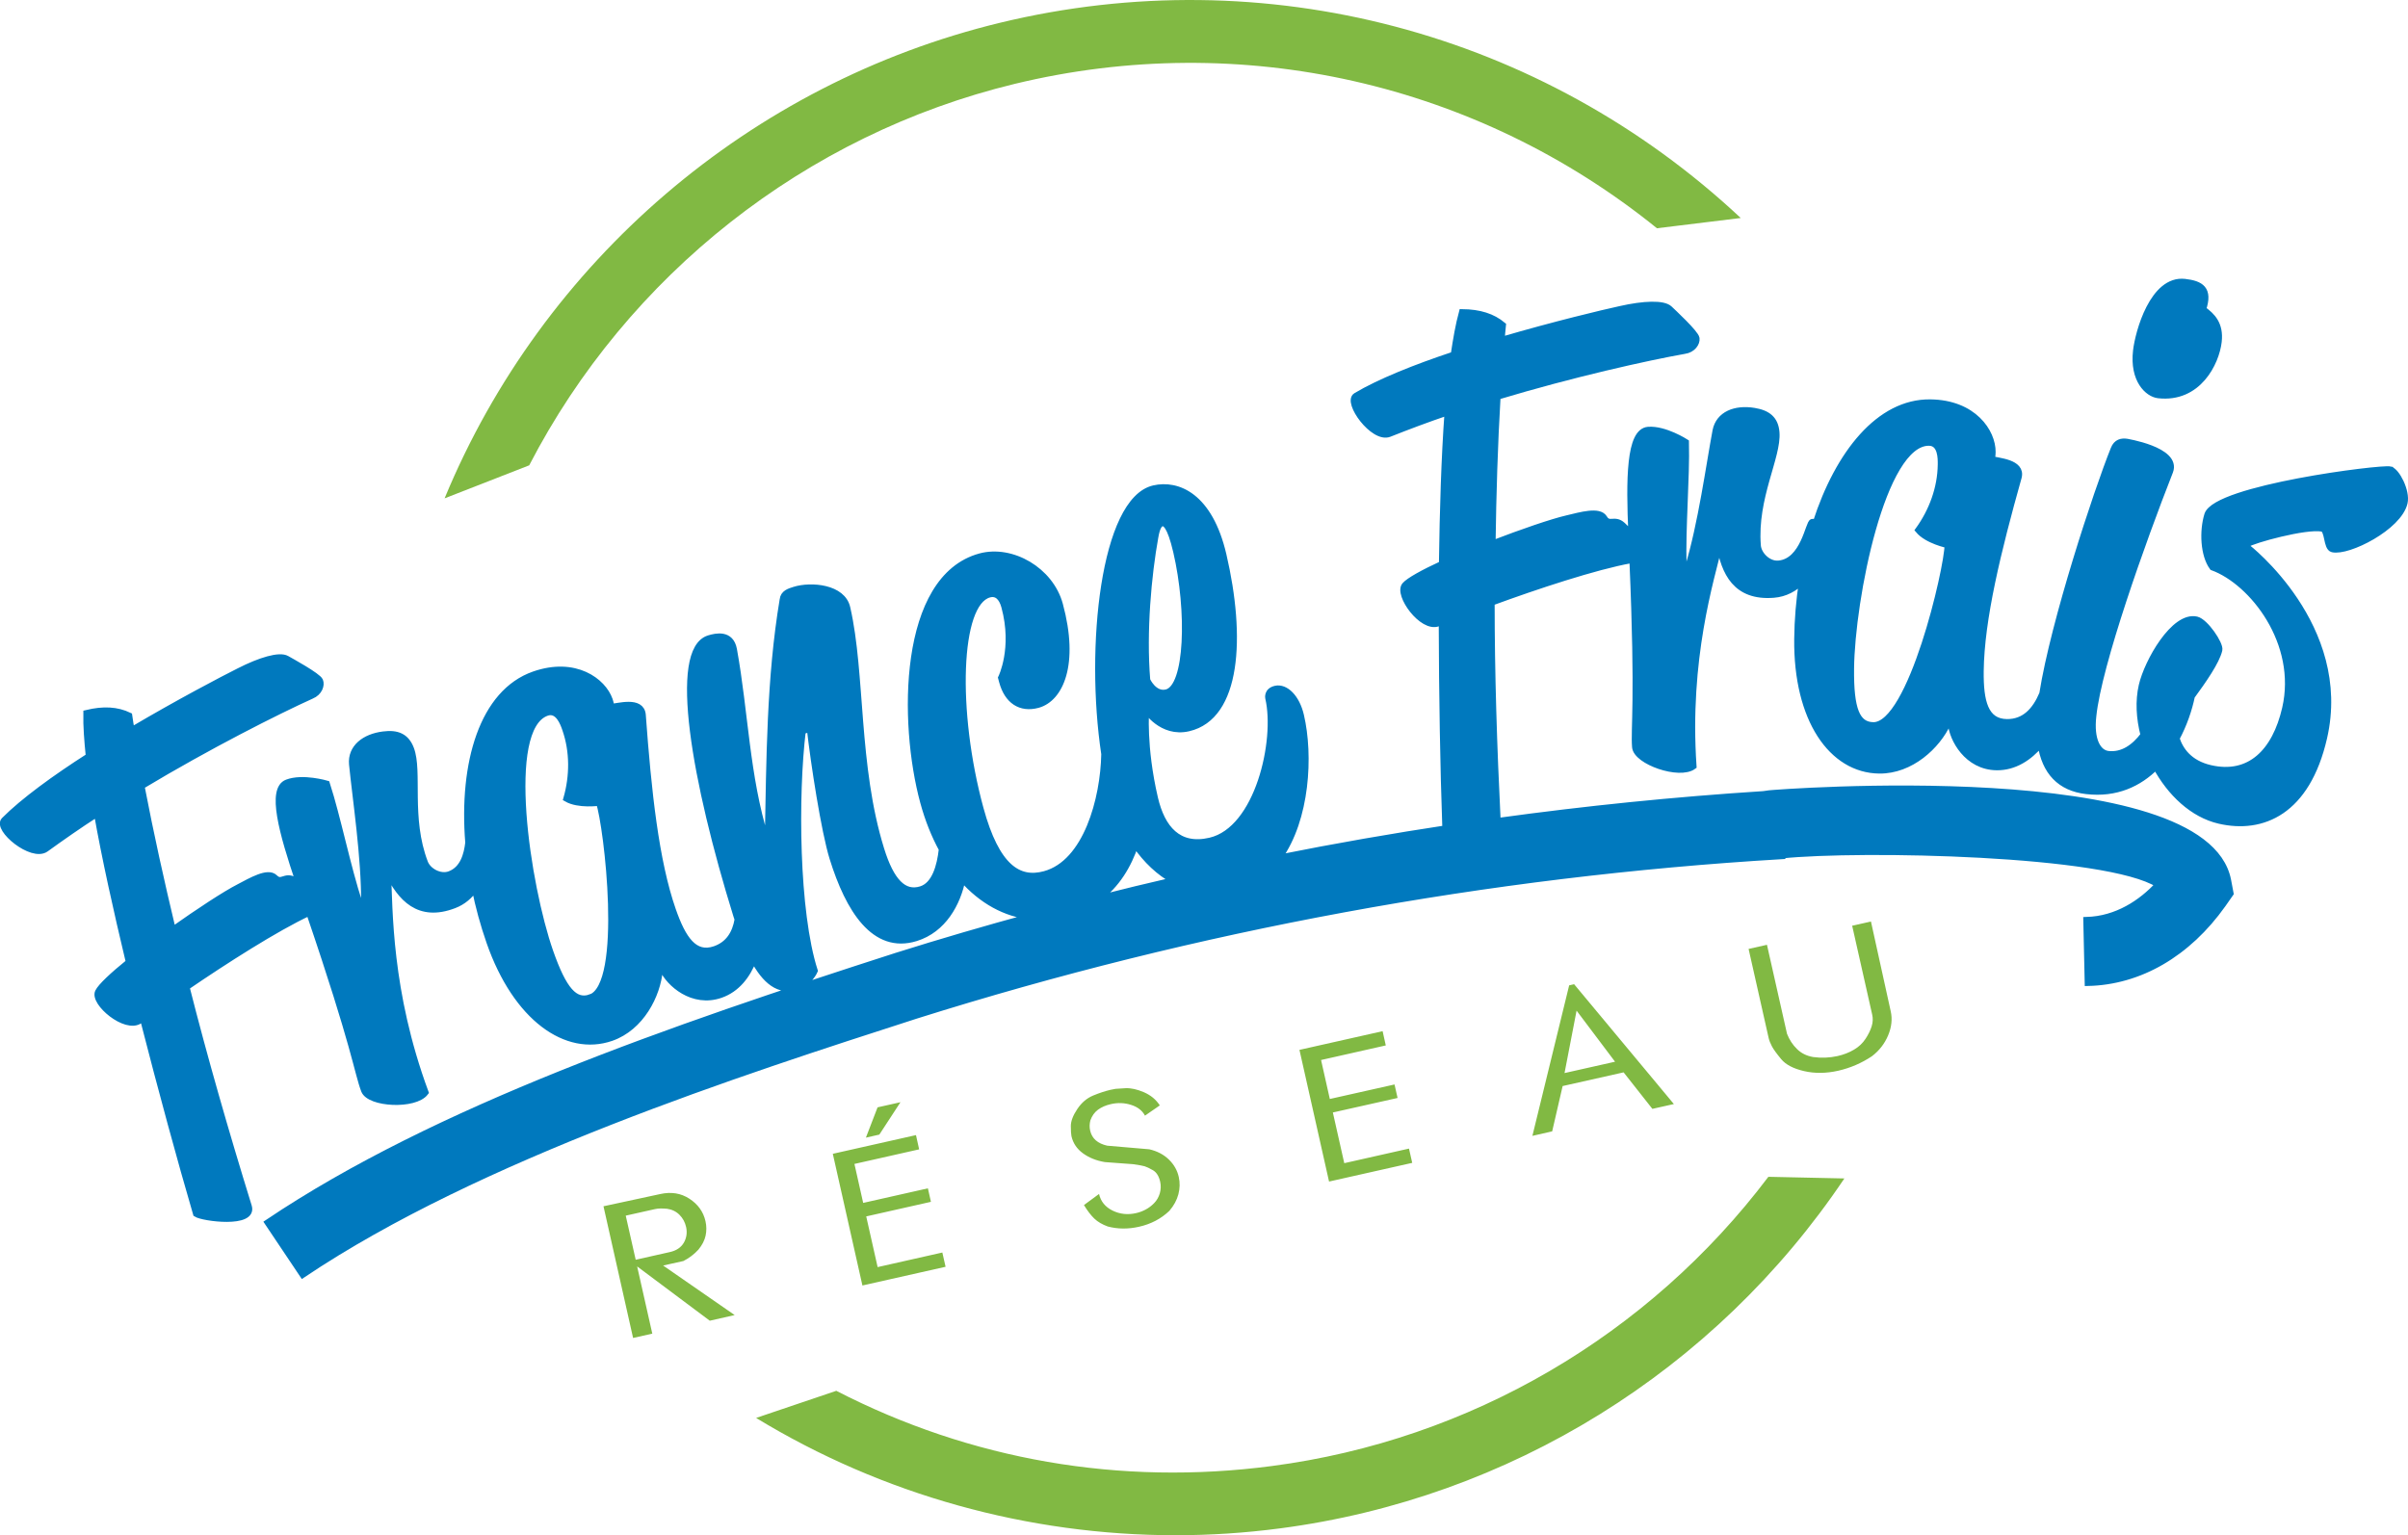 <?xml version="1.0" encoding="UTF-8"?><svg xmlns="http://www.w3.org/2000/svg" viewBox="0 0 379.9 242.25"><g><path d="M115.9,207.52l-3.92,.89-11.46-8.57,2.39,10.61-3.03,.68-4.67-20.78,8.96-1.93c1.72-.38,3.25-.14,4.6,.74,1.35,.88,2.19,2.05,2.53,3.53,.18,.79,.18,1.55,.02,2.3-.16,.74-.54,1.48-1.13,2.2-.68,.74-1.47,1.34-2.37,1.8l-3.2,.71,11.29,7.82Zm-10.74-16.78c-.3-.03-.62-.04-.95-.04-.33,0-.63,.04-.89,.1l-4.6,1.03,1.57,6.96,5.38-1.21c1.04-.23,1.78-.73,2.22-1.49,.43-.76,.55-1.59,.35-2.48-.17-.75-.52-1.39-1.05-1.92-.53-.53-1.21-.85-2.03-.96Zm44.02,9.16l-13.12,2.95-4.67-20.78,13.12-2.95,.5,2.25-10.21,2.3,1.38,6.15,10.21-2.3,.48,2.13-10.21,2.3,1.8,8,10.21-2.3,.51,2.25Zm-7.11-25.98l-3.34,5.12-2.12,.48,1.84-4.78,3.62-.81Zm40.91,.51l-2.34,1.62c-.43-.81-1.17-1.38-2.2-1.7-1.03-.33-2.09-.37-3.18-.12-.8,.18-1.48,.48-2.03,.88-.55,.41-.95,.97-1.2,1.67-.15,.56-.16,1.11-.04,1.63,.28,1.25,1.18,2.04,2.69,2.38l6.64,.57c1.25,.29,2.28,.83,3.09,1.62,.81,.79,1.33,1.71,1.56,2.75,.2,.9,.18,1.8-.06,2.72-.24,.92-.71,1.79-1.42,2.62-1.32,1.26-2.92,2.1-4.82,2.52-1.7,.38-3.33,.37-4.91-.05-.87-.32-1.58-.73-2.12-1.25-.54-.52-1.08-1.23-1.63-2.13l2.38-1.75c.27,1.18,.98,2.05,2.13,2.62,1.16,.57,2.4,.7,3.72,.4,.52-.12,1.02-.3,1.5-.56,.48-.25,.93-.59,1.35-1.02,.42-.43,.71-.95,.89-1.55,.17-.61,.19-1.21,.06-1.81-.2-.89-.58-1.5-1.15-1.83-.56-.32-1-.53-1.3-.62-.31-.09-.91-.2-1.81-.33l-4.46-.33c-1.35-.22-2.51-.69-3.47-1.39-.96-.7-1.56-1.6-1.81-2.7-.06-.28-.1-.81-.1-1.59,0-.78,.34-1.67,1.02-2.69,.68-1.02,1.52-1.73,2.52-2.14,.99-.41,1.89-.7,2.7-.89,.35-.08,.62-.13,.82-.16,.2-.02,.72-.06,1.57-.1,.85-.04,1.81,.17,2.89,.63,1.08,.47,1.91,1.15,2.5,2.06Zm39.82,9.07l-13.12,2.95-4.67-20.78,13.12-2.95,.5,2.25-10.21,2.3,1.38,6.15,10.21-2.29,.48,2.13-10.21,2.29,1.8,8,10.21-2.3,.51,2.25Zm41.28-9.28l-3.39,.76-4.54-5.76-9.62,2.16-1.65,7.15-3.12,.71,5.8-23.75,.78-.18,15.74,18.91Zm-9.28-6.68l-6.07-8.06-1.9,9.85,7.97-1.79Zm40.37-22.14l3.12,14.17c.28,1.23,.14,2.51-.41,3.82-.55,1.31-1.4,2.4-2.55,3.28-1.63,1.09-3.4,1.85-5.31,2.29-1.91,.43-3.71,.45-5.4,.06-1.69-.39-2.89-1.02-3.61-1.89-.72-.87-1.21-1.54-1.46-2.02-.25-.47-.43-.92-.52-1.33l-3.16-14.04,2.9-.65,3.16,14.04c.37,.94,.89,1.74,1.57,2.4,.67,.67,1.52,1.09,2.55,1.27,1.32,.18,2.6,.12,3.84-.15,.98-.22,1.85-.56,2.62-1.02,.77-.45,1.37-1.03,1.82-1.72s.77-1.35,.96-1.97c.19-.62,.22-1.23,.08-1.83l-.05-.22-3.11-13.81,2.97-.67Zm-93.23,95.78c36.21-4.74,68.66-24.87,89.04-55.22l-11.99-.26c-18.89,25.03-47.11,41.55-78.34,45.64-23.95,3.15-47.53-.96-68.71-11.87l-12.65,4.28c19.92,12.14,42.94,18.51,66.17,18.51,5.49,0,11-.36,16.47-1.08ZM83.49,73.43c15.53-30.01,43.56-52.2,76.62-60.2,35.73-8.64,72.97-.13,101.3,22.79l13.22-1.62C243.22,5,199.51-6.51,157.78,3.59c-39.36,9.52-72.13,37.57-87.64,75.05l13.35-5.21Z" fill="#81b943"/><g><path d="M340.48,62.34c6.33,.73,9.15-5.12,9.53-8.42,.32-2.79-1.05-4.1-2.46-5.1,1.08-3.22-.35-4.02-2.86-4.31-5.02-.58-7.34,7.94-7.67,10.83-.54,4.65,1.86,6.81,3.47,7Z" fill="#0079be" stroke="#0079be" stroke-miterlimit="10"/><path d="M377.11,74.1c-1.48-.34-27.47,2.95-28.84,7.12-.8,2.59-.63,6.36,.79,8.29,6.32,2.31,13.86,11.94,11.48,22.28-1.59,6.89-5.62,10.87-11.83,9.44-3.35-.77-4.78-2.9-5.35-4.71,1.2-2.23,1.99-4.59,2.42-6.66,1.8-2.46,3.91-5.47,4.33-7.3,.21-.91-2.19-4.45-3.57-4.77-3.55-.82-7.76,6.64-8.62,10.39-.56,2.42-.41,5.14,.28,7.81-1.48,1.96-3.34,3.27-5.61,3.01-1.61-.19-2.8-2.21-2.36-6.03,.83-8.07,7.78-27.57,12.11-38.58,1.31-3.41-7.09-4.7-6.89-4.67-.7-.08-1.53,.03-1.96,1.13-2.7,6.71-9.46,27.23-11.26,38.62-1.12,2.67-2.84,4.53-5.61,4.5-3.44-.04-4.21-3.27-4.16-8.05,.09-8.21,2.73-19,5.99-30.61,.63-2.38-3.31-2.53-4.22-2.85,0,0,.11-.62,.11-1.14,.03-3.12-2.95-7.73-9.83-7.8-8.02-.09-14.48,8.01-18.01,18.93-.19-.06-.39-.08-.57-.07-.6,.05-1.33,6.26-5.36,6.58-1.61,.13-3.16-1.42-3.27-2.87-.6-7.57,3.25-14.03,2.94-17.86-.16-2.07-1.35-3.02-3.51-3.37-2.98-.49-5.54,.54-6.05,3.09-1,5.29-2.28,14.78-4.37,21.63l-.73-.26c-.18-6.14,.52-13.92,.38-19.54,0,0-3.32-2.14-5.94-1.93-2.97,.24-3,7.75-2.62,16.44-.57-.61-1.19-1.18-1.42-1.41-1.29-1.18-2.12,.2-2.92-1.16-.79-1.25-3.64-.43-5.81,.09-2.38,.55-7.05,2.15-11.8,3.98,.11-7.89,.34-15.59,.79-23.22,11.86-3.57,23.64-6.19,29.52-7.23,1.3-.18,1.97-1.23,1.87-1.95-.12-.82-3.76-4.19-4.24-4.65-.95-.92-4.1-.78-7.76,.05-2.77,.6-10.38,2.42-18.72,4.86,0-.73,.1-1.48,.18-2.34-1.62-1.35-3.66-2-6.42-2.03-.54,1.97-.93,4.23-1.3,6.7-6.05,2.01-11.75,4.29-15.43,6.49-1.6,.96,2.73,6.97,5.24,5.98,2.9-1.15,6-2.32,9.22-3.41-.52,7.11-.77,15.44-.89,23.97-2.97,1.37-5.25,2.63-5.86,3.35-1.23,1.43,2.72,6.96,5.24,5.98,.2-.03,.39-.16,.59-.19,.03,11.76,.24,23.28,.55,31.95,.13,.14,.41,.33,.79,.53-9.06,1.37-18.09,2.94-27.07,4.74,4.41-6.14,4.94-16.17,3.47-22.46-.66-2.84-2.41-4.56-3.99-4.2-1.38,.32-1.12,1.44-1.12,1.44,1.56,6.68-1.6,20.77-9.19,22.53-5.02,1.17-7.62-1.96-8.73-6.72-1.91-8.2-1.39-13.98-1.39-13.98,0,0,2.47,3.91,6.71,2.92,7.78-1.81,8.5-14.36,5.48-27.33-2.17-9.32-7.21-11.35-10.96-10.48-7.86,1.83-10.34,24.99-7.79,41.9-.13,7.07-2.82,17.17-9.42,18.97-4.1,1.12-7.62-1.05-10.16-10.38-4.17-15.35-3.67-32.41,1.4-33.79,1.17-.32,2,.42,2.41,1.93,1.8,6.62-.51,11.24-.51,11.24l.16,.6c.82,3.01,2.87,4.39,5.61,3.65,3.51-.96,6.02-6.38,3.46-15.81-1.47-5.42-7.57-8.93-12.55-7.58-12.4,3.37-12.38,26.21-8.97,38.75,.75,2.76,1.75,5.24,2.94,7.43-.3,2.71-1.12,5.67-3.31,6.35-2.71,.84-4.73-1.25-6.3-6.32-4.1-13.21-2.98-27.71-5.35-38.08-.7-3.27-5.69-3.68-8.3-2.87-.87,.27-1.74,.54-1.85,1.55-2.08,12.4-2.09,25.36-2.34,37.52l-.39,.12c-3.05-9.83-3.21-19.91-5.01-29.8-.48-2.57-2.76-2.08-3.92-1.72-5.89,1.83-2.21,22.57,4.35,43.73,.06,.21,.13,.4,.2,.61-.38,2.21-1.43,3.94-3.6,4.7-3.25,1.13-5.07-1.64-6.65-6.16-2.71-7.76-3.88-18.8-4.76-30.83-.22-2.46-3.97-1.26-4.94-1.25,0,0-.11-.62-.28-1.11-1.03-2.94-5.4-6.26-11.9-4-8.13,2.84-11.37,13.96-10.36,26.53-.22,1.9-.82,4.18-2.93,4.99-1.51,.58-3.43-.47-3.95-1.83-2.71-7.09-.84-14.38-2.21-17.97-.74-1.94-2.15-2.52-4.32-2.24-3,.37-5.16,2.08-4.93,4.67,.53,5.36,1.98,14.83,1.9,21.98l-.77-.04c-1.91-5.84-3.42-13.5-5.15-18.85,0,0-3.78-1.12-6.24-.18-2.7,1.03-.81,7.87,1.88,15.81-.33-.19-.6-.34-.75-.43-1.54-.83-2,.71-3.12-.41-1.07-1.02-3.63,.48-5.61,1.52-2.17,1.11-6.3,3.82-10.46,6.76-1.84-7.68-3.5-15.2-4.94-22.7,10.61-6.38,21.4-11.81,26.84-14.27,1.22-.5,1.61-1.67,1.33-2.35-.32-.77-4.68-3.14-5.25-3.47-1.14-.65-4.16,.25-7.51,1.96-2.54,1.27-9.47,4.9-16.95,9.32-.18-.71-.27-1.46-.4-2.31-1.9-.91-4.04-1.04-6.72-.39-.04,2.04,.14,4.33,.39,6.81-5.37,3.44-10.34,7.05-13.36,10.09-1.32,1.33,4.35,6.08,6.55,4.51,2.53-1.83,5.25-3.73,8.1-5.57,1.24,7.02,3.05,15.16,5.03,23.45-2.55,2.06-4.44,3.84-4.86,4.69-.84,1.69,4.35,6.08,6.55,4.51,.19-.08,.33-.25,.52-.33,2.92,11.39,5.95,22.51,8.39,30.84,1.05,.69,9.14,1.76,8.28-1.15-3.67-11.87-6.99-23.43-9.83-34.63,6.03-4.12,14.13-9.31,19.39-11.76,7.26,21.27,7.6,25.26,8.67,28.07,.82,2.14,8,2.51,9.65,.32-5.9-16-5.63-28.91-5.93-34.8,2.01,4.13,4.88,7.38,10.45,5.25,1.43-.54,2.5-1.5,3.29-2.65,.57,2.84,1.35,5.69,2.32,8.47,4.18,11.98,12.13,17.57,19.2,15.11,4.68-1.63,7.29-6.73,7.62-10.7l.48-.17c1.01,2.29,4.75,5.61,9.14,4.08,2.55-.89,4.21-3.01,5.21-5.61,1.82,3.41,3.99,5.21,6.8,4.34,2.03-.63,2.82-2.51,2.82-2.51-2.99-9.3-3.11-27.78-1.89-37.85l1.16-.36c.61,5.36,2.26,16.17,3.59,20.44,2.5,8.04,6.55,14.63,13.12,12.59,4.3-1.33,6.58-5.44,7.34-9.34,3.05,3.45,6.79,5.53,10.85,5.94-7.11,1.94-14.19,4-21.23,6.22-35.57,11.46-72.53,24.16-99.21,42.08l5.51,8.22c27.76-18.64,69.27-32.02,96.71-40.87,44.29-13.95,90.26-22.43,136.63-25.19l-.02-.12c12.52-1.27,51.41-.52,59.45,4.61-2.66,2.88-6.52,5.49-11.35,5.63l.22,9.89c8.16-.18,15.75-4.58,21.28-12.37l1.21-1.73-.39-2.07c-3.69-19.13-71.6-13.81-72.36-13.71l-.92,.13c-14.04,.9-28.03,2.32-41.96,4.24-.59-11.88-.95-23.42-.95-34.51,6.99-2.57,16.36-5.68,22.04-6.7,.08-.01,.15-.04,.22-.07v.09c.98,22.56,.18,26.48,.42,29.49,.18,2.28,6.97,4.66,9.17,3.03-1.15-17.02,2.75-29.32,4.12-35.06,.77,4.53,2.6,8.45,8.55,7.98,1.81-.14,3.31-.98,4.5-2.16-.46,3-.73,6.08-.76,9.17-.13,12.68,5.44,20.65,12.93,20.73,4.96,.05,9.14-3.85,10.8-7.47h.51c.18,2.5,2.56,6.9,7.21,6.95,2.77,.03,5.09-1.47,6.94-3.66,.67,4.42,3.07,6.94,7.2,7.42,4.71,.55,8.32-1.18,10.98-3.85,2.25,4.16,5.8,7.56,10,8.53,6.8,1.57,13.82-1.4,16.5-13.06,4.06-17.63-12.16-30.12-12.16-30.12v-.43c.87-.65,9.3-2.98,11.88-2.49,.99,.23,.65,3.03,1.64,3.26,2.46,.57,10.45-3.46,11.34-7.31,.42-1.82-1.24-4.98-2.22-5.21Zm-194.86,10.63c.26-1.56,.66-2.08,1.05-2.17,.49-.11,1.3,.23,2.29,4.48,2.17,9.32,1.88,21.45-1.57,22.25-1.97,.46-3.05-1.96-3.05-1.96-.64-7.65,.19-16.59,1.28-22.61Zm-89.08,72.67c-2.48,.87-4.26-1.16-6.39-7.24-3.6-10.31-7.49-35.27-.52-37.7,1.81-.63,2.64,1.72,2.94,2.61,1.23,3.53,1.19,7.4,.18,10.95,1.89,1.1,5.15,.63,5.15,.63,1.23,3.53,4.27,28.8-1.37,30.76Zm85.95-24.15c1.74,2.55,3.81,4.44,6.04,5.68-4,.92-8,1.89-11.98,2.9,3.01-2.17,4.85-5.31,5.94-8.58Zm116.44-18.79c-2.63-.03-3.62-2.53-3.55-8.98,.12-10.92,4.94-35.72,12.32-35.64,1.92,.02,1.89,2.52,1.88,3.45-.04,3.74-1.39,7.37-3.55,10.36,1.4,1.68,4.63,2.34,4.63,2.34-.04,3.74-5.77,28.53-11.74,28.47Z" fill="#0079be" stroke="#0079be" stroke-miterlimit="10"/></g></g></svg>